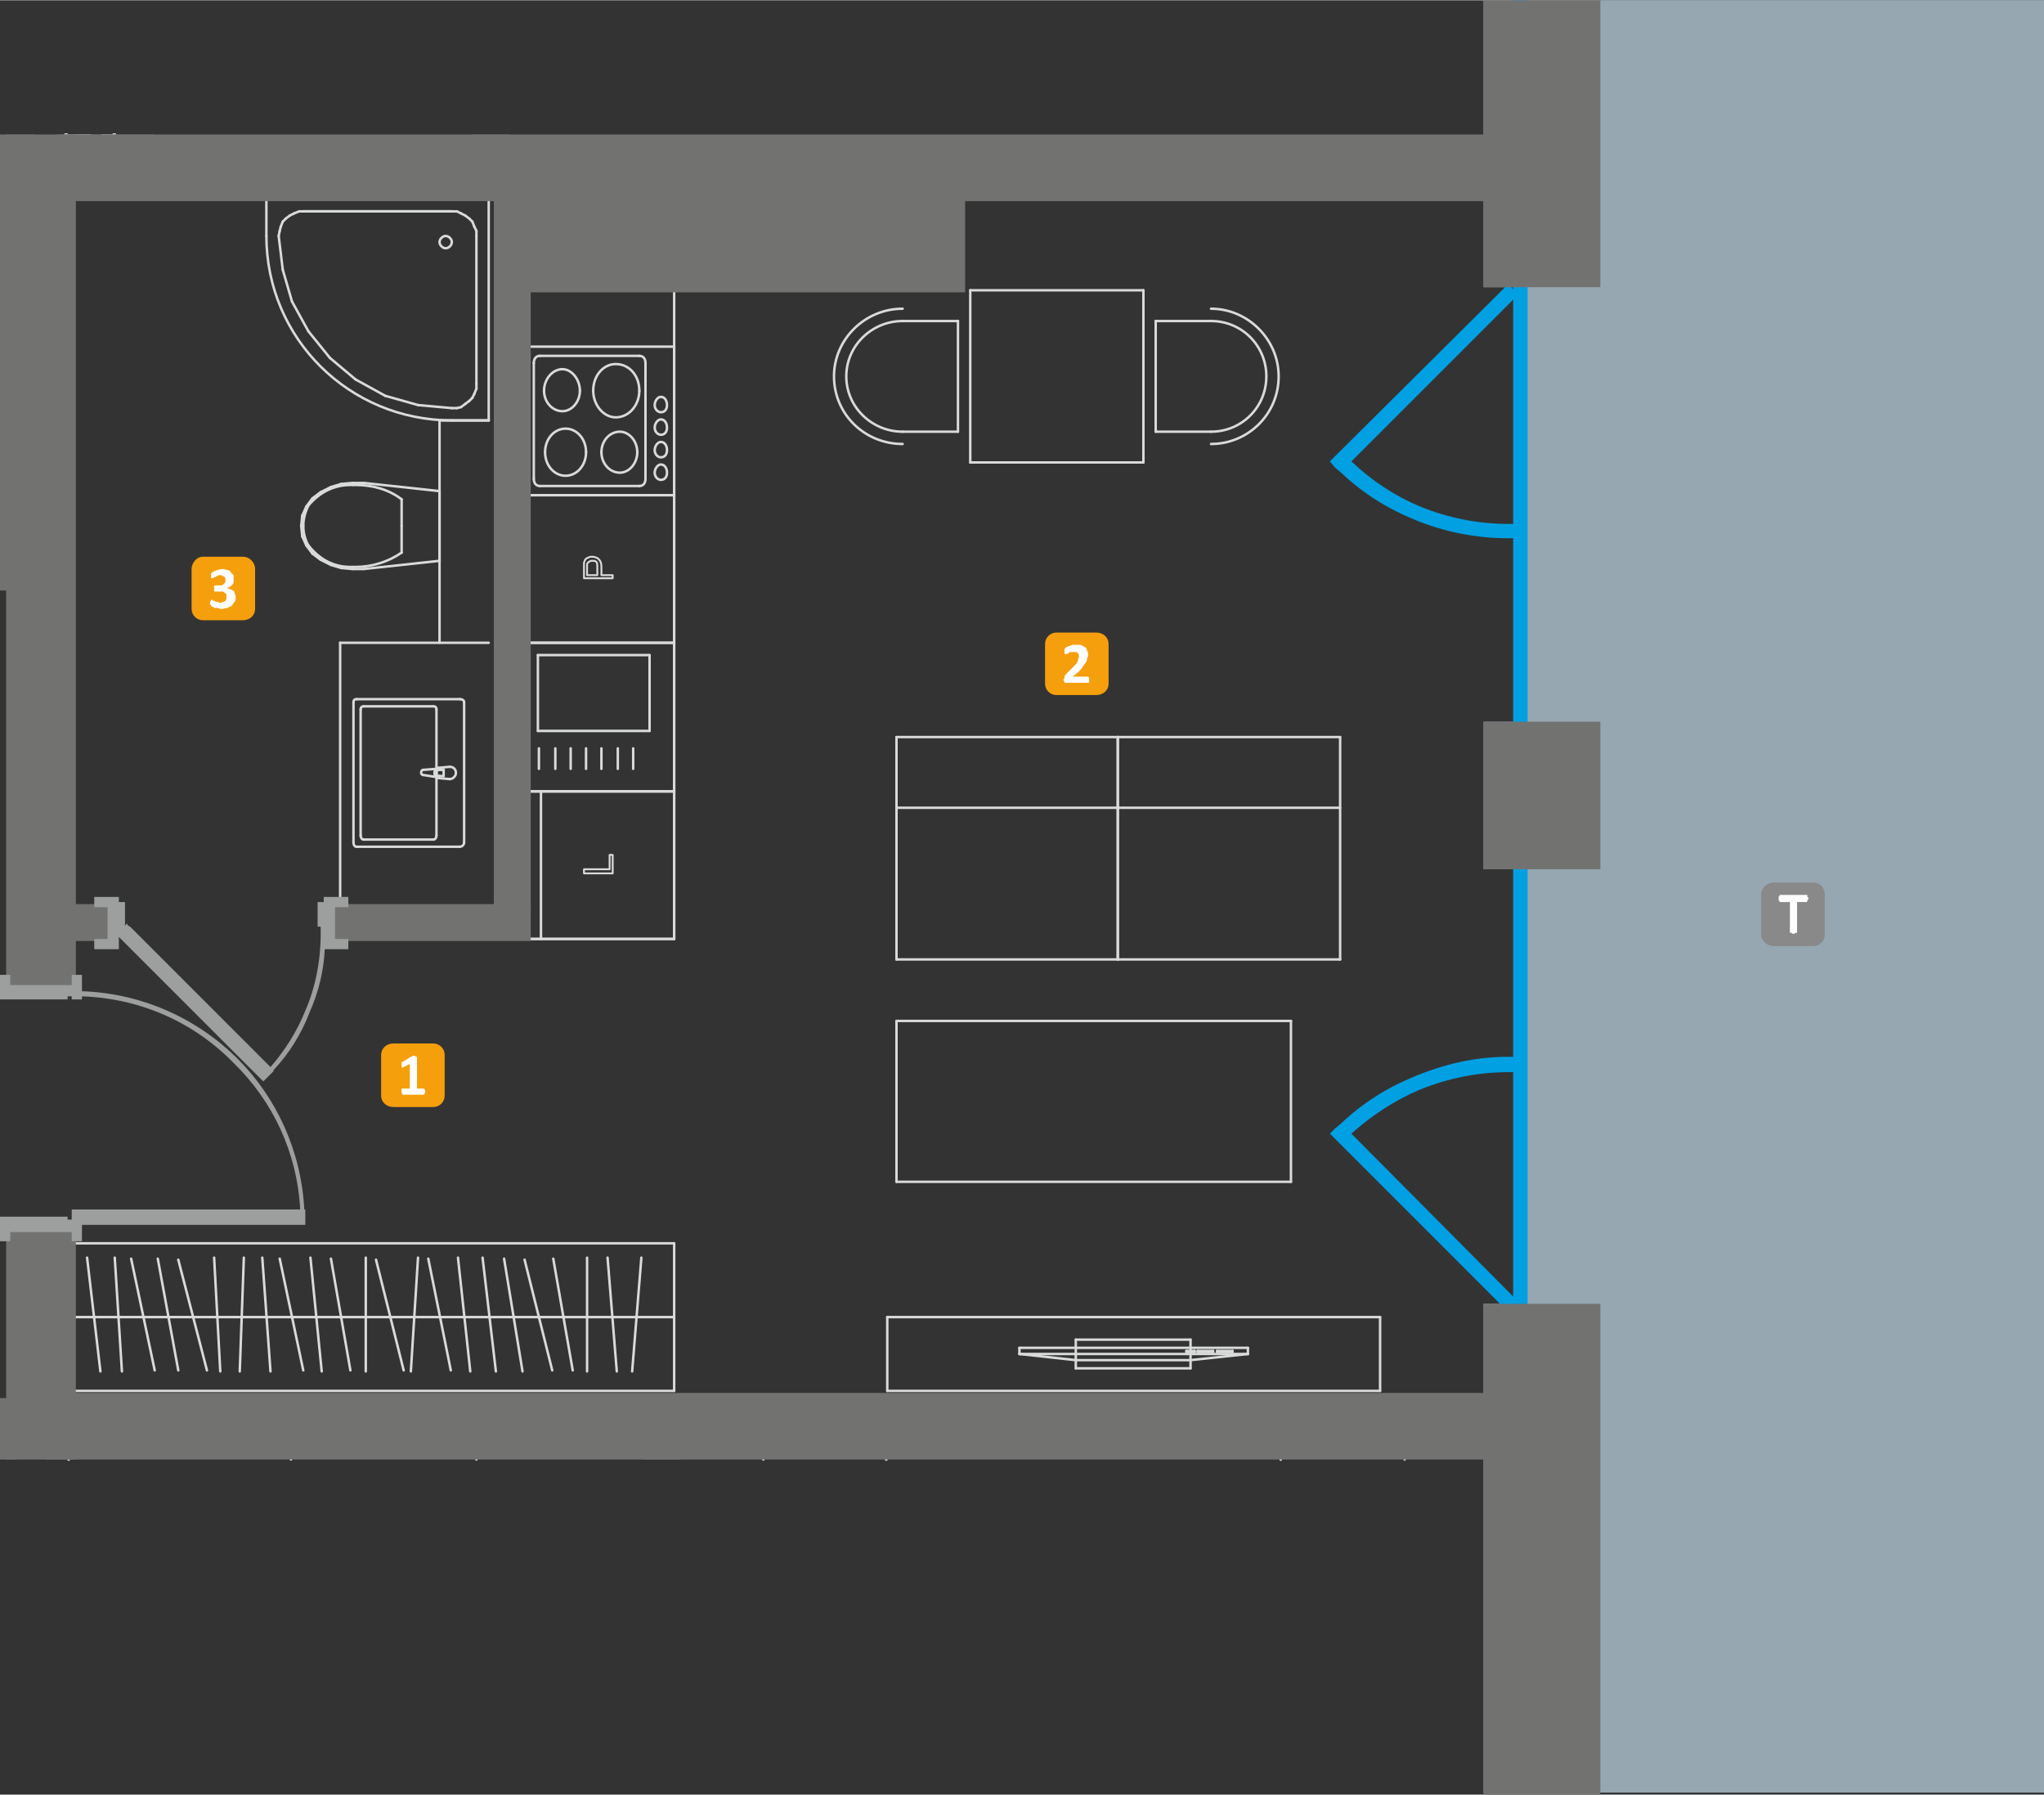 <?xml version="1.0" encoding="UTF-8"?>
<!DOCTYPE svg PUBLIC "-//W3C//DTD SVG 1.1//EN" "http://www.w3.org/Graphics/SVG/1.1/DTD/svg11.dtd">
<!-- Creator: CorelDRAW X6 -->
<svg xmlns="http://www.w3.org/2000/svg" xml:space="preserve" width="1991px" height="1748px" version="1.1" style="shape-rendering:geometricPrecision; text-rendering:geometricPrecision; image-rendering:optimizeQuality; fill-rule:evenodd; clip-rule:evenodd"
viewBox="0 0 1995 1751"
 xmlns:xlink="http://www.w3.org/1999/xlink">
 <rect x="0" y="0" width="1995" height="1751" fill="#333333" stroke="none"/>
 <defs>
  <style type="text/css">
   <![CDATA[
    .str1 {stroke:#D9DADA;stroke-width:1.835;stroke-linecap:round;stroke-linejoin:round}
    .str0 {stroke:#D9DADA;stroke-width:2.409;stroke-linecap:round;stroke-linejoin:round}
    .fil3 {fill:none;fill-rule:nonzero}
    .fil1 {fill:#00A0E3}
    .fil4 {fill:#727271}
    .fil6 {fill:#898989}
    .fil0 {fill:#96A7B1}
    .fil8 {fill:#F59F0D}
    .fil2 {fill:#00A0E3;fill-rule:nonzero}
    .fil5 {fill:#9D9E9E;fill-rule:nonzero}
    .fil7 {fill:#FEFEFE;fill-rule:nonzero}
   ]]>
  </style>
 </defs>
 <g id="Warstwa_x0020_1">
  <polygon class="fil0" points="1448,1749 1995,1749 1995,0 1448,0 1448,131 1448,280 1477,280 1477,704 1448,704 1448,848 1477,848 1477,1272 1448,1272 1448,1424 "/>
  <polygon class="fil1" points="1477,43 1477,0 1491,0 1491,43 "/>
  <polygon class="fil1" points="1477,734 1477,208 1491,208 1491,734 "/>
  <polygon class="fil1" points="1477,1318 1477,791 1491,791 1491,1318 "/>
  <path class="fil2" d="M1477 1265l5 5 -10 10 -5 -5 -164 -164 -5 -5 5 -5 6 -5 0 0c21,-20 45,-35 72,-46 29,-12 59,-19 91,-19l7 0 0 15 -7 0c-30,0 -59,6 -86,17 -24,10 -47,25 -67,43l158 159z"/>
  <path class="fil2" d="M1467 282l5 -5 10 10 -5 5 -158 158c20,19 43,34 67,44 27,11 56,17 86,17l7 0 0 14 -7 0c-31,0 -62,-6 -91,-18 -27,-11 -51,-26 -72,-46l0 0 -6 -5 -5 -6 5 -5 164 -163z"/>
  <line class="fil3 str0" x1="865" y1="1424" x2="865" y2= "1422" />
  <line class="fil3 str0" x1="865" y1="1422" x2="745" y2= "1422" />
  <line class="fil3 str0" x1="745" y1="1422" x2="745" y2= "1424" />
  <line class="fil3 str0" x1="1371" y1="1424" x2="1371" y2= "1422" />
  <line class="fil3 str0" x1="1371" y1="1422" x2="1250" y2= "1422" />
  <line class="fil3 str0" x1="1250" y1="1422" x2="1250" y2= "1424" />
  <line class="fil3 str0" x1="1250" y1="1424" x2="1250" y2= "1422" />
  <line class="fil3 str0" x1="1250" y1="1422" x2="865" y2= "1422" />
  <line class="fil3 str0" x1="865" y1="1422" x2="865" y2= "1424" />
  <line class="fil3 str0" x1="67" y1="1422" x2="67" y2= "1424" />
  <line class="fil3 str0" x1="465" y1="1422" x2="67" y2= "1422" />
  <line class="fil3 str0" x1="465" y1="1424" x2="465" y2= "1422" />
  <line class="fil3 str0" x1="67" y1="1422" x2="67" y2= "1424" />
  <line class="fil3 str0" x1="284" y1="1422" x2="272" y2= "1422" />
  <line class="fil3 str0" x1="260" y1="1422" x2="248" y2= "1422" />
  <line class="fil3 str0" x1="236" y1="1422" x2="224" y2= "1422" />
  <line class="fil3 str0" x1="212" y1="1422" x2="200" y2= "1422" />
  <line class="fil3 str0" x1="188" y1="1422" x2="176" y2= "1422" />
  <line class="fil3 str0" x1="164" y1="1422" x2="152" y2= "1422" />
  <line class="fil3 str0" x1="140" y1="1422" x2="128" y2= "1422" />
  <line class="fil3 str0" x1="116" y1="1422" x2="104" y2= "1422" />
  <line class="fil3 str0" x1="92" y1="1422" x2="80" y2= "1422" />
  <line class="fil3 str0" x1="80" y1="1422" x2="67" y2= "1422" />
  <line class="fil3 str0" x1="284" y1="1424" x2="284" y2= "1422" />
  <line class="fil3 str0" x1="1091" y1="936" x2="1308" y2= "936" />
  <line class="fil3 str0" x1="1308" y1="936" x2="1308" y2= "719" />
  <line class="fil3 str0" x1="1308" y1="719" x2="1091" y2= "719" />
  <line class="fil3 str0" x1="1091" y1="719" x2="1091" y2= "936" />
  <line class="fil3 str0" x1="1091" y1="788" x2="1308" y2= "788" />
  <line class="fil3 str0" x1="875" y1="936" x2="1091" y2= "936" />
  <line class="fil3 str0" x1="1091" y1="936" x2="1091" y2= "719" />
  <line class="fil3 str0" x1="1091" y1="719" x2="875" y2= "719" />
  <line class="fil3 str0" x1="875" y1="719" x2="875" y2= "936" />
  <line class="fil3 str0" x1="875" y1="788" x2="1091" y2= "788" />
  <line class="fil3 str0" x1="658" y1="338" x2="513" y2= "338" />
  <line class="fil3 str0" x1="513" y1="338" x2="513" y2= "483" />
  <line class="fil3 str0" x1="513" y1="483" x2="658" y2= "483" />
  <line class="fil3 str0" x1="658" y1="483" x2="658" y2= "338" />
  <line class="fil3 str0" x1="624" y1="474" x2="527" y2= "474" />
  <line class="fil3 str0" x1="521" y1="467" x2="521" y2= "354" />
  <line class="fil3 str0" x1="527" y1="347" x2="624" y2= "347" />
  <line class="fil3 str0" x1="630" y1="354" x2="630" y2= "467" />
  <path class="fil3 str0" d="M532 441c0,-13 9,-23 20,-23 11,0 20,10 20,23"/>
  <path class="fil3 str0" d="M572 441c0,13 -9,23 -20,23 -11,0 -20,-10 -20,-23"/>
  <path class="fil3 str0" d="M587 441c0,-11 8,-20 18,-20 9,0 17,9 17,20"/>
  <path class="fil3 str0" d="M622 441c0,11 -8,20 -17,20 -10,0 -18,-9 -18,-20"/>
  <path class="fil3 str0" d="M579 381c0,-15 10,-26 22,-26 13,0 23,11 23,26"/>
  <path class="fil3 str0" d="M624 381c0,14 -10,26 -23,26 -12,0 -22,-12 -22,-26"/>
  <path class="fil3 str0" d="M531 381c0,-11 8,-21 18,-21 9,0 17,10 17,21"/>
  <path class="fil3 str0" d="M566 381c0,11 -8,20 -17,20 -10,0 -18,-9 -18,-20"/>
  <path class="fil3 str0" d="M651 461c0,-4 -2,-8 -6,-8 -3,0 -6,4 -6,8 0,4 3,7 6,7 4,0 6,-3 6,-7"/>
  <path class="fil3 str0" d="M651 439c0,-4 -2,-8 -6,-8 -3,0 -6,4 -6,8 0,4 3,7 6,7 4,0 6,-3 6,-7"/>
  <path class="fil3 str0" d="M651 417c0,-4 -2,-8 -6,-8 -3,0 -6,4 -6,8 0,4 3,7 6,7 4,0 6,-3 6,-7"/>
  <path class="fil3 str0" d="M651 395c0,-4 -2,-8 -6,-8 -3,0 -6,4 -6,8 0,4 3,7 6,7 4,0 6,-3 6,-7"/>
  <path class="fil3 str0" d="M630 467c0,4 -2,7 -6,7"/>
  <path class="fil3 str0" d="M527 474c-4,0 -6,-3 -6,-7"/>
  <path class="fil3 str0" d="M521 354c0,-4 2,-7 6,-7"/>
  <path class="fil3 str0" d="M624 347c4,0 6,3 6,7"/>
  <line class="fil3 str0" x1="658" y1="627" x2="513" y2= "627" />
  <line class="fil3 str0" x1="658" y1="772" x2="658" y2= "627" />
  <line class="fil3 str0" x1="513" y1="772" x2="658" y2= "772" />
  <line class="fil3 str0" x1="513" y1="627" x2="513" y2= "772" />
  <line class="fil3 str0" x1="525" y1="639" x2="525" y2= "713" />
  <line class="fil3 str0" x1="525" y1="713" x2="634" y2= "713" />
  <line class="fil3 str0" x1="634" y1="713" x2="634" y2= "639" />
  <line class="fil3 str0" x1="634" y1="639" x2="525" y2= "639" />
  <line class="fil3 str0" x1="526" y1="730" x2="526" y2= "750" />
  <line class="fil3 str0" x1="542" y1="730" x2="542" y2= "750" />
  <line class="fil3 str0" x1="557" y1="730" x2="557" y2= "750" />
  <line class="fil3 str0" x1="572" y1="730" x2="572" y2= "750" />
  <line class="fil3 str0" x1="587" y1="730" x2="587" y2= "750" />
  <line class="fil3 str0" x1="603" y1="730" x2="603" y2= "750" />
  <line class="fil3 str0" x1="618" y1="730" x2="618" y2= "750" />
  <line class="fil3 str0" x1="658" y1="772" x2="513" y2= "772" />
  <line class="fil3 str0" x1="658" y1="916" x2="658" y2= "772" />
  <line class="fil3 str0" x1="513" y1="916" x2="658" y2= "916" />
  <line class="fil3 str0" x1="513" y1="772" x2="513" y2= "916" />
  <line class="fil3 str0" x1="528" y1="772" x2="528" y2= "916" />
  <polygon class="fil3 str1" points="598,852 570,852 570,848 595,848 595,834 598,834 "/>
  <line class="fil3 str0" x1="1182" y1="313" x2="1128" y2= "313" />
  <path class="fil3 str0" d="M1182 313c30,0 54,24 54,54 0,30 -24,54 -54,54"/>
  <line class="fil3 str0" x1="1128" y1="421" x2="1182" y2= "421" />
  <line class="fil3 str0" x1="1128" y1="313" x2="1128" y2= "421" />
  <path class="fil3 str0" d="M1182 301c36,0 66,30 66,66 0,37 -30,66 -66,66"/>
  <line class="fil3 str0" x1="935" y1="313" x2="935" y2= "421" />
  <line class="fil3 str0" x1="935" y1="421" x2="881" y2= "421" />
  <path class="fil3 str0" d="M881 421c-30,0 -55,-24 -55,-54 0,-30 25,-54 55,-54"/>
  <line class="fil3 str0" x1="881" y1="313" x2="935" y2= "313" />
  <path class="fil3 str0" d="M881 433c-37,0 -67,-29 -67,-66 0,-36 30,-66 67,-66"/>
  <line class="fil3 str0" x1="1050" y1="1307" x2="1162" y2= "1307" />
  <line class="fil3 str0" x1="1162" y1="1307" x2="1162" y2= "1335" />
  <line class="fil3 str0" x1="1162" y1="1335" x2="1050" y2= "1335" />
  <line class="fil3 str0" x1="1050" y1="1335" x2="1050" y2= "1307" />
  <line class="fil3 str0" x1="995" y1="1315" x2="1218" y2= "1315" />
  <line class="fil3 str0" x1="1218" y1="1315" x2="1218" y2= "1321" />
  <line class="fil3 str0" x1="1218" y1="1321" x2="1162" y2= "1327" />
  <line class="fil3 str0" x1="1162" y1="1327" x2="1050" y2= "1327" />
  <line class="fil3 str0" x1="1050" y1="1327" x2="995" y2= "1321" />
  <line class="fil3 str0" x1="995" y1="1321" x2="995" y2= "1315" />
  <line class="fil3 str0" x1="1203" y1="1318" x2="1188" y2= "1318" />
  <line class="fil3 str0" x1="1188" y1="1318" x2="1188" y2= "1319" />
  <line class="fil3 str0" x1="1188" y1="1319" x2="1203" y2= "1319" />
  <line class="fil3 str0" x1="1203" y1="1319" x2="1203" y2= "1318" />
  <line class="fil3 str0" x1="1184" y1="1318" x2="1169" y2= "1318" />
  <line class="fil3 str0" x1="1169" y1="1318" x2="1169" y2= "1319" />
  <line class="fil3 str0" x1="1169" y1="1319" x2="1184" y2= "1319" />
  <line class="fil3 str0" x1="1184" y1="1319" x2="1184" y2= "1318" />
  <line class="fil3 str0" x1="1166" y1="1318" x2="1158" y2= "1318" />
  <line class="fil3 str0" x1="1158" y1="1318" x2="1158" y2= "1319" />
  <line class="fil3 str0" x1="1158" y1="1319" x2="1166" y2= "1319" />
  <line class="fil3 str0" x1="1166" y1="1319" x2="1166" y2= "1318" />
  <line class="fil3 str0" x1="995" y1="1321" x2="1218" y2= "1321" />
  <line class="fil3 str0" x1="513" y1="483" x2="658" y2= "483" />
  <line class="fil3 str0" x1="658" y1="483" x2="658" y2= "627" />
  <line class="fil3 str0" x1="658" y1="627" x2="513" y2= "627" />
  <line class="fil3 str0" x1="513" y1="627" x2="513" y2= "483" />
  <path class="fil3 str1" d="M598 564l-28 0 0 -10c0,-2 0,-4 0,-5 0,-1 1,-2 1,-3 1,-1 2,-2 3,-2 1,-1 3,-1 4,-1 2,0 5,1 6,2 2,2 3,4 3,8l0 8 11 0 0 3zm-15 -3l0 -8c0,-2 0,-4 -1,-5 -1,-1 -2,-1 -4,-1 -1,0 -2,0 -3,1 -1,0 -1,1 -2,2 0,1 0,2 0,3l0 8 10 0z"/>
  <line class="fil3 str0" x1="333" y1="554" x2="323" y2= "551" />
  <line class="fil3 str0" x1="323" y1="551" x2="313" y2= "546" />
  <line class="fil3 str0" x1="313" y1="546" x2="305" y2= "540" />
  <line class="fil3 str0" x1="305" y1="540" x2="299" y2= "532" />
  <line class="fil3 str0" x1="299" y1="532" x2="295" y2= "523" />
  <line class="fil3 str0" x1="295" y1="523" x2="294" y2= "513" />
  <line class="fil3 str0" x1="294" y1="513" x2="295" y2= "503" />
  <line class="fil3 str0" x1="295" y1="503" x2="299" y2= "494" />
  <line class="fil3 str0" x1="299" y1="494" x2="305" y2= "486" />
  <line class="fil3 str0" x1="305" y1="486" x2="313" y2= "480" />
  <line class="fil3 str0" x1="313" y1="480" x2="323" y2= "475" />
  <line class="fil3 str0" x1="323" y1="475" x2="333" y2= "472" />
  <line class="fil3 str0" x1="333" y1="472" x2="344" y2= "471" />
  <line class="fil3 str0" x1="344" y1="471" x2="355" y2= "471" />
  <line class="fil3 str0" x1="355" y1="471" x2="429" y2= "479" />
  <line class="fil3 str0" x1="429" y1="479" x2="429" y2= "547" />
  <line class="fil3 str0" x1="429" y1="547" x2="355" y2= "555" />
  <line class="fil3 str0" x1="355" y1="555" x2="344" y2= "555" />
  <line class="fil3 str0" x1="344" y1="555" x2="333" y2= "554" />
  <line class="fil3 str0" x1="392" y1="487" x2="392" y2= "513" />
  <line class="fil3 str0" x1="392" y1="513" x2="392" y2= "539" />
  <path class="fil3 str0" d="M296 513c0,-7 2,-14 5,-20"/>
  <path class="fil3 str0" d="M301 493c11,-13 25,-20 41,-20 1,0 2,0 3,0"/>
  <path class="fil3 str0" d="M345 473l2 0c16,0 32,4 45,14"/>
  <path class="fil3 str0" d="M392 539c-13,9 -29,14 -45,14l-2 0"/>
  <path class="fil3 str0" d="M345 553c-1,0 -2,0 -3,0 -16,0 -30,-7 -41,-21"/>
  <path class="fil3 str0" d="M301 532c-3,-5 -5,-12 -5,-19"/>
  <line class="fil3 str0" x1="453" y1="685" x2="453" y2= "822" />
  <path class="fil3 str0" d="M453 822c0,2 -2,4 -4,4"/>
  <line class="fil3 str0" x1="449" y1="826" x2="348" y2= "826" />
  <path class="fil3 str0" d="M348 826c-2,0 -3,-2 -3,-4"/>
  <line class="fil3 str0" x1="345" y1="822" x2="345" y2= "685" />
  <path class="fil3 str0" d="M345 685c0,-2 1,-3 3,-3"/>
  <line class="fil3 str0" x1="348" y1="682" x2="449" y2= "682" />
  <path class="fil3 str0" d="M449 682c2,0 4,1 4,3"/>
  <line class="fil3 str0" x1="426" y1="692" x2="426" y2= "815" />
  <line class="fil3 str0" x1="423" y1="819" x2="355" y2= "819" />
  <line class="fil3 str0" x1="352" y1="815" x2="352" y2= "692" />
  <line class="fil3 str0" x1="355" y1="689" x2="423" y2= "689" />
  <path class="fil3 str0" d="M426 815c0,2 -1,4 -3,4"/>
  <path class="fil3 str0" d="M355 819c-2,0 -3,-2 -3,-4"/>
  <path class="fil3 str0" d="M352 692c0,-2 1,-3 3,-3"/>
  <path class="fil3 str0" d="M423 689c2,0 3,1 3,3"/>
  <path class="fil3 str0" d="M439 748c3,0 6,2 6,6 0,3 -3,6 -6,6"/>
  <line class="fil3 str0" x1="428" y1="759" x2="439" y2= "760" />
  <path class="fil3 str0" d="M428 759c0,0 -1,-1 -2,-1"/>
  <line class="fil3 str0" x1="413" y1="756" x2="426" y2= "758" />
  <path class="fil3 str0" d="M413 756c-1,0 -2,-1 -2,-2 0,-2 1,-3 2,-3"/>
  <line class="fil3 str0" x1="426" y1="750" x2="413" y2= "751" />
  <path class="fil3 str0" d="M426 750c1,-1 2,-1 2,-1"/>
  <line class="fil3 str0" x1="439" y1="748" x2="428" y2= "749" />
  <line class="fil3 str0" x1="433" y1="757" x2="429" y2= "757" />
  <line class="fil3 str0" x1="429" y1="751" x2="433" y2= "751" />
  <line class="fil3 str0" x1="433" y1="751" x2="433" y2= "757" />
  <path class="fil3 str0" d="M429 757c-2,0 -3,-1 -3,-3 0,-2 1,-3 3,-3"/>
  <path class="fil3 str0" d="M426 758c-1,-1 -2,-2 -2,-4 0,-2 1,-4 2,-4"/>
  <line class="fil3 str0" x1="658" y1="1357" x2="658" y2= "1213" />
  <line class="fil3 str0" x1="67" y1="1357" x2="658" y2= "1357" />
  <line class="fil3 str0" x1="67" y1="1213" x2="67" y2= "1357" />
  <line class="fil3 str0" x1="658" y1="1213" x2="67" y2= "1213" />
  <line class="fil3 str0" x1="658" y1="1285" x2="67" y2= "1285" />
  <line class="fil3 str0" x1="626" y1="1227" x2="617" y2= "1338" />
  <line class="fil3 str0" x1="593" y1="1227" x2="602" y2= "1338" />
  <line class="fil3 str0" x1="573" y1="1227" x2="573" y2= "1338" />
  <line class="fil3 str0" x1="540" y1="1228" x2="559" y2= "1337" />
  <line class="fil3 str0" x1="512" y1="1229" x2="539" y2= "1337" />
  <line class="fil3 str0" x1="492" y1="1228" x2="510" y2= "1338" />
  <line class="fil3 str0" x1="471" y1="1227" x2="484" y2= "1338" />
  <line class="fil3 str0" x1="447" y1="1227" x2="459" y2= "1338" />
  <line class="fil3 str0" x1="418" y1="1228" x2="440" y2= "1337" />
  <line class="fil3 str0" x1="408" y1="1227" x2="401" y2= "1338" />
  <line class="fil3 str0" x1="367" y1="1229" x2="394" y2= "1337" />
  <line class="fil3 str0" x1="357" y1="1227" x2="357" y2= "1338" />
  <line class="fil3 str0" x1="323" y1="1228" x2="342" y2= "1337" />
  <line class="fil3 str0" x1="303" y1="1227" x2="314" y2= "1338" />
  <line class="fil3 str0" x1="273" y1="1228" x2="296" y2= "1337" />
  <line class="fil3 str0" x1="256" y1="1227" x2="264" y2= "1338" />
  <line class="fil3 str0" x1="238" y1="1227" x2="234" y2= "1338" />
  <line class="fil3 str0" x1="209" y1="1227" x2="215" y2= "1338" />
  <line class="fil3 str0" x1="174" y1="1229" x2="202" y2= "1337" />
  <line class="fil3 str0" x1="154" y1="1228" x2="174" y2= "1337" />
  <line class="fil3 str0" x1="128" y1="1228" x2="151" y2= "1337" />
  <line class="fil3 str0" x1="112" y1="1227" x2="119" y2= "1338" />
  <line class="fil3 str0" x1="85" y1="1227" x2="98" y2= "1338" />
  <line class="fil3 str0" x1="477" y1="194" x2="260" y2= "194" />
  <line class="fil3 str0" x1="477" y1="410" x2="477" y2= "194" />
  <line class="fil3 str0" x1="441" y1="410" x2="477" y2= "410" />
  <path class="fil3 str0" d="M441 410c-100,0 -181,-80 -181,-180"/>
  <line class="fil3 str0" x1="260" y1="194" x2="260" y2= "230" />
  <line class="fil3 str0" x1="441" y1="206" x2="296" y2= "206" />
  <line class="fil3 str0" x1="296" y1="206" x2="292" y2= "206" />
  <line class="fil3 str0" x1="292" y1="206" x2="287" y2= "208" />
  <line class="fil3 str0" x1="287" y1="208" x2="283" y2= "210" />
  <line class="fil3 str0" x1="283" y1="210" x2="279" y2= "213" />
  <line class="fil3 str0" x1="279" y1="213" x2="276" y2= "216" />
  <line class="fil3 str0" x1="276" y1="216" x2="274" y2= "221" />
  <line class="fil3 str0" x1="274" y1="221" x2="273" y2= "225" />
  <line class="fil3 str0" x1="273" y1="225" x2="272" y2= "230" />
  <line class="fil3 str0" x1="272" y1="230" x2="276" y2= "263" />
  <line class="fil3 str0" x1="276" y1="263" x2="285" y2= "294" />
  <line class="fil3 str0" x1="285" y1="294" x2="301" y2= "323" />
  <line class="fil3 str0" x1="301" y1="323" x2="322" y2= "349" />
  <line class="fil3 str0" x1="322" y1="349" x2="347" y2= "370" />
  <line class="fil3 str0" x1="347" y1="370" x2="376" y2= "386" />
  <line class="fil3 str0" x1="376" y1="386" x2="408" y2= "395" />
  <line class="fil3 str0" x1="408" y1="395" x2="441" y2= "398" />
  <line class="fil3 str0" x1="441" y1="398" x2="446" y2= "398" />
  <line class="fil3 str0" x1="446" y1="398" x2="450" y2= "397" />
  <line class="fil3 str0" x1="450" y1="397" x2="454" y2= "394" />
  <line class="fil3 str0" x1="454" y1="394" x2="458" y2= "391" />
  <line class="fil3 str0" x1="458" y1="391" x2="461" y2= "388" />
  <line class="fil3 str0" x1="461" y1="388" x2="463" y2= "384" />
  <line class="fil3 str0" x1="463" y1="384" x2="465" y2= "379" />
  <line class="fil3 str0" x1="465" y1="379" x2="465" y2= "374" />
  <line class="fil3 str0" x1="465" y1="374" x2="465" y2= "230" />
  <line class="fil3 str0" x1="465" y1="230" x2="465" y2= "225" />
  <line class="fil3 str0" x1="465" y1="225" x2="463" y2= "221" />
  <line class="fil3 str0" x1="463" y1="221" x2="461" y2= "216" />
  <line class="fil3 str0" x1="461" y1="216" x2="458" y2= "213" />
  <line class="fil3 str0" x1="458" y1="213" x2="454" y2= "210" />
  <line class="fil3 str0" x1="454" y1="210" x2="450" y2= "208" />
  <line class="fil3 str0" x1="450" y1="208" x2="446" y2= "206" />
  <line class="fil3 str0" x1="446" y1="206" x2="441" y2= "206" />
  <line class="fil3 str0" x1="441" y1="206" x2="296" y2= "206" />
  <line class="fil3 str0" x1="296" y1="206" x2="441" y2= "206" />
  <path class="fil3 str0" d="M441 236c0,-3 -3,-6 -6,-6 -3,0 -6,3 -6,6 0,3 3,6 6,6 3,0 6,-3 6,-6"/>
  <line class="fil3 str0" x1="875" y1="996" x2="1260" y2= "996" />
  <line class="fil3 str0" x1="1260" y1="996" x2="1260" y2= "1153" />
  <line class="fil3 str0" x1="1260" y1="1153" x2="875" y2= "1153" />
  <line class="fil3 str0" x1="875" y1="1153" x2="875" y2= "996" />
  <line class="fil3 str0" x1="658" y1="916" x2="658" y2= "194" />
  <line class="fil3 str0" x1="1116" y1="451" x2="1116" y2= "283" />
  <line class="fil3 str0" x1="947" y1="283" x2="1116" y2= "283" />
  <line class="fil3 str0" x1="1347" y1="1285" x2="866" y2= "1285" />
  <line class="fil3 str0" x1="866" y1="1285" x2="866" y2= "1357" />
  <line class="fil3 str0" x1="866" y1="1357" x2="1347" y2= "1357" />
  <line class="fil3 str0" x1="1347" y1="1357" x2="1347" y2= "1285" />
  <line class="fil3 str0" x1="332" y1="880" x2="332" y2= "627" />
  <line class="fil3 str0" x1="429" y1="627" x2="429" y2= "410" />
  <line class="fil3 str0" x1="429" y1="410" x2="477" y2= "410" />
  <line class="fil3 str0" x1="332" y1="627" x2="477" y2= "627" />
  <line class="fil3 str0" x1="513" y1="916" x2="658" y2= "916" />
  <line class="fil3 str0" x1="947" y1="451" x2="1116" y2= "451" />
  <line class="fil3 str0" x1="947" y1="451" x2="947" y2= "283" />
  <line class="fil3 str0" x1="558" y1="190" x2="558" y2= "202" />
  <line class="fil3 str0" x1="558" y1="214" x2="558" y2= "226" />
  <line class="fil3 str0" x1="558" y1="226" x2="558" y2= "238" />
  <line class="fil3 str0" x1="558" y1="238" x2="546" y2= "238" />
  <line class="fil3 str0" x1="534" y1="238" x2="522" y2= "238" />
  <line class="fil3 str0" x1="522" y1="238" x2="510" y2= "238" />
  <line class="fil3 str0" x1="510" y1="238" x2="510" y2= "226" />
  <line class="fil3 str0" x1="510" y1="214" x2="510" y2= "202" />
  <line class="fil3 str0" x1="510" y1="202" x2="510" y2= "190" />
  <line class="fil3 str0" x1="510" y1="190" x2="522" y2= "190" />
  <line class="fil3 str0" x1="534" y1="190" x2="546" y2= "190" />
  <line class="fil3 str0" x1="546" y1="190" x2="558" y2= "190" />
  <line class="fil3 str0" x1="510" y1="190" x2="518" y2= "199" />
  <line class="fil3 str0" x1="527" y1="207" x2="535" y2= "216" />
  <line class="fil3 str0" x1="544" y1="224" x2="549" y2= "230" />
  <line class="fil3 str0" x1="549" y1="230" x2="558" y2= "238" />
  <line class="fil3 str0" x1="558" y1="190" x2="549" y2= "199" />
  <line class="fil3 str0" x1="541" y1="207" x2="532" y2= "216" />
  <line class="fil3 str0" x1="524" y1="224" x2="518" y2= "230" />
  <line class="fil3 str0" x1="518" y1="230" x2="510" y2= "238" />
  <line class="fil3 str0" x1="558" y1="190" x2="558" y2= "202" />
  <line class="fil3 str0" x1="558" y1="214" x2="558" y2= "226" />
  <line class="fil3 str0" x1="558" y1="226" x2="558" y2= "238" />
  <line class="fil3 str0" x1="558" y1="238" x2="546" y2= "238" />
  <line class="fil3 str0" x1="534" y1="238" x2="522" y2= "238" />
  <line class="fil3 str0" x1="522" y1="238" x2="510" y2= "238" />
  <line class="fil3 str0" x1="510" y1="238" x2="510" y2= "226" />
  <line class="fil3 str0" x1="510" y1="214" x2="510" y2= "202" />
  <line class="fil3 str0" x1="510" y1="202" x2="510" y2= "190" />
  <line class="fil3 str0" x1="510" y1="190" x2="522" y2= "190" />
  <line class="fil3 str0" x1="534" y1="190" x2="546" y2= "190" />
  <line class="fil3 str0" x1="546" y1="190" x2="558" y2= "190" />
  <line class="fil3 str0" x1="510" y1="190" x2="518" y2= "199" />
  <line class="fil3 str0" x1="527" y1="207" x2="535" y2= "216" />
  <line class="fil3 str0" x1="544" y1="224" x2="549" y2= "230" />
  <line class="fil3 str0" x1="549" y1="230" x2="558" y2= "238" />
  <line class="fil3 str0" x1="558" y1="190" x2="549" y2= "199" />
  <line class="fil3 str0" x1="541" y1="207" x2="532" y2= "216" />
  <line class="fil3 str0" x1="524" y1="224" x2="518" y2= "230" />
  <line class="fil3 str0" x1="518" y1="230" x2="510" y2= "238" />
  <line class="fil3 str0" x1="558" y1="190" x2="558" y2= "202" />
  <line class="fil3 str0" x1="558" y1="214" x2="558" y2= "226" />
  <line class="fil3 str0" x1="558" y1="226" x2="558" y2= "238" />
  <line class="fil3 str0" x1="558" y1="238" x2="546" y2= "238" />
  <line class="fil3 str0" x1="534" y1="238" x2="522" y2= "238" />
  <line class="fil3 str0" x1="522" y1="238" x2="510" y2= "238" />
  <line class="fil3 str0" x1="510" y1="238" x2="510" y2= "226" />
  <line class="fil3 str0" x1="510" y1="214" x2="510" y2= "202" />
  <line class="fil3 str0" x1="510" y1="202" x2="510" y2= "190" />
  <line class="fil3 str0" x1="510" y1="190" x2="522" y2= "190" />
  <line class="fil3 str0" x1="534" y1="190" x2="546" y2= "190" />
  <line class="fil3 str0" x1="546" y1="190" x2="558" y2= "190" />
  <line class="fil3 str0" x1="510" y1="190" x2="518" y2= "199" />
  <line class="fil3 str0" x1="527" y1="207" x2="535" y2= "216" />
  <line class="fil3 str0" x1="544" y1="224" x2="549" y2= "230" />
  <line class="fil3 str0" x1="549" y1="230" x2="558" y2= "238" />
  <line class="fil3 str0" x1="558" y1="190" x2="549" y2= "199" />
  <line class="fil3 str0" x1="541" y1="207" x2="532" y2= "216" />
  <line class="fil3 str0" x1="524" y1="224" x2="518" y2= "230" />
  <line class="fil3 str0" x1="518" y1="230" x2="510" y2= "238" />
  <line class="fil3 str0" x1="558" y1="190" x2="558" y2= "202" />
  <line class="fil3 str0" x1="558" y1="214" x2="558" y2= "226" />
  <line class="fil3 str0" x1="558" y1="226" x2="558" y2= "238" />
  <line class="fil3 str0" x1="558" y1="238" x2="546" y2= "238" />
  <line class="fil3 str0" x1="534" y1="238" x2="522" y2= "238" />
  <line class="fil3 str0" x1="522" y1="238" x2="510" y2= "238" />
  <line class="fil3 str0" x1="510" y1="238" x2="510" y2= "226" />
  <line class="fil3 str0" x1="510" y1="214" x2="510" y2= "202" />
  <line class="fil3 str0" x1="510" y1="202" x2="510" y2= "190" />
  <line class="fil3 str0" x1="510" y1="190" x2="522" y2= "190" />
  <line class="fil3 str0" x1="534" y1="190" x2="546" y2= "190" />
  <line class="fil3 str0" x1="546" y1="190" x2="558" y2= "190" />
  <line class="fil3 str0" x1="510" y1="190" x2="518" y2= "199" />
  <line class="fil3 str0" x1="527" y1="207" x2="535" y2= "216" />
  <line class="fil3 str0" x1="544" y1="224" x2="549" y2= "230" />
  <line class="fil3 str0" x1="549" y1="230" x2="558" y2= "238" />
  <line class="fil3 str0" x1="558" y1="190" x2="549" y2= "199" />
  <line class="fil3 str0" x1="541" y1="207" x2="532" y2= "216" />
  <line class="fil3 str0" x1="524" y1="224" x2="518" y2= "230" />
  <line class="fil3 str0" x1="518" y1="230" x2="510" y2= "238" />
  <line class="fil3 str0" x1="64" y1="132" x2="64" y2= "131" />
  <line class="fil3 str0" x1="112" y1="131" x2="112" y2= "132" />
  <line class="fil3 str0" x1="112" y1="132" x2="100" y2= "132" />
  <line class="fil3 str0" x1="88" y1="132" x2="76" y2= "132" />
  <line class="fil3 str0" x1="76" y1="132" x2="64" y2= "132" />
  <line class="fil3 str0" x1="112" y1="132" x2="111" y2= "131" />
  <line class="fil3 str0" x1="64" y1="132" x2="65" y2= "131" />
  <line class="fil3 str0" x1="64" y1="132" x2="64" y2= "131" />
  <line class="fil3 str0" x1="112" y1="131" x2="112" y2= "132" />
  <line class="fil3 str0" x1="112" y1="132" x2="100" y2= "132" />
  <line class="fil3 str0" x1="88" y1="132" x2="76" y2= "132" />
  <line class="fil3 str0" x1="76" y1="132" x2="64" y2= "132" />
  <line class="fil3 str0" x1="112" y1="132" x2="111" y2= "131" />
  <line class="fil3 str0" x1="64" y1="132" x2="65" y2= "131" />
  <line class="fil3 str0" x1="64" y1="132" x2="64" y2= "131" />
  <line class="fil3 str0" x1="112" y1="131" x2="112" y2= "132" />
  <line class="fil3 str0" x1="112" y1="132" x2="100" y2= "132" />
  <line class="fil3 str0" x1="88" y1="132" x2="76" y2= "132" />
  <line class="fil3 str0" x1="76" y1="132" x2="64" y2= "132" />
  <line class="fil3 str0" x1="112" y1="132" x2="111" y2= "131" />
  <line class="fil3 str0" x1="64" y1="132" x2="65" y2= "131" />
  <polygon class="fil4" points="0,1382 16,1382 16,1424 0,1424 "/>
  <polygon class="fil4" points="496,285 496,167 942,167 942,285 "/>
  <polygon class="fil4" points="150,131 150,151 55,151 55,131 "/>
  <polygon class="fil4" points="34,131 34,576 0,576 0,131 "/>
  <polygon class="fil4" points="497,131 497,155 461,155 461,131 "/>
  <polygon class="fil4" points="318,918 318,882 518,882 518,918 "/>
  <polygon class="fil4" points="41,918 41,882 111,882 111,918 "/>
  <polygon class="fil4" points="482,192 518,192 518,889 482,889 "/>
  <polygon class="fil4" points="629,1409 665,1409 665,1424 629,1424 "/>
  <polygon class="fil4" points="0,1364 15,1364 15,1400 0,1400 "/>
  <polygon class="fil4" points="6,131 6,963 74,963 74,131 "/>
  <polygon class="fil4" points="59,131 59,196 1467,196 1467,131 1448,131 1448,131 "/>
  <polygon class="fil4" points="45,1359 45,1424 1448,1424 1503,1424 1503,1359 "/>
  <polygon class="fil4" points="74,1190 6,1190 6,1424 74,1424 "/>
  <path class="fil5" d="M80 973l0 2 -3 0 -2 0 0 0 -2 0 -3 0 0 -2 0 -1 -4 0 0 1 0 2 -3 0 -2 0 -51 0 -2 0 -3 0 0 0 -2 0 -3 0 0 -2 0 -3 0 -14 0 -3 0 -2 3 0 2 0 0 0 3 0 2 0 0 2 0 3 0 5 1 0 3 0 53 0 2 0 1 0 0 -5 0 -3 0 -2 3 0 2 0 0 0 2 0 3 0 0 2 0 3 0 11c59,2 113,27 152,66 38,38 62,90 65,147l1 0 0 3 0 2 0 5 0 2 0 3 -3 0 -2 0 -213 0 0 11 0 3 0 2 -3 0 -2 0 0 0 -2 0 -3 0 0 -2 0 -3 0 -4 -1 0 -2 0 -53 0 -3 0 -1 0 0 4 0 3 0 2 -2 0 -3 0 0 0 -2 0 -3 0 0 -2 0 -3 0 -14 0 -2 0 -3 3 0 2 0 0 0 3 0 2 0 51 0 2 0 3 0 0 3 0 0 4 0 0 0 0 -3 0 -2 0 -2 0 -3 3 0 2 0 218 0c-3,-56 -27,-106 -65,-143 -38,-39 -90,-63 -148,-65l0 1z"/>
  <path class="fil5" d="M327 911l0 1 0 2 0 1 0 1 8 0 3 0 2 0 0 2 0 3 0 0 0 2 0 3 -2 0 -3 0 -14 0 -3 0 -1 0c-1,21 -6,42 -15,62 -8,21 -20,40 -35,56l0 1 0 0 0 0 -1 1 -2 2 0 0 -5 5 0 0 -2 2 0 0 0 0 -2 -2 0 0 -139 -139 0 2 0 2 0 3 0 0 0 2 0 3 -2 0 -3 0 -14 0 -3 0 -2 0 0 -3 0 -2 0 0 0 -3 0 -2 2 0 3 0 8 0 0 -1 0 -1 0 -2 0 -1 0 -2 0 -21 0 -2 0 -1 -8 0 -3 0 -2 0 0 -3 0 -2 0 0 0 -2 0 -3 2 0 3 0 14 0 3 0 2 0 0 3 0 2 0 0 1 0 3 0 2 0 0 2 0 3 0 14 0 3 0 1 2 -2 0 0 1 2 2 1 0 0 137 137c14,-16 26,-35 34,-55 10,-23 15,-49 15,-75l0 -2 0 -5 -1 0 -2 0 0 -2 0 -3 0 -14 0 -3 0 -2 2 0 3 0 1 0 0 0 0 -2 0 -3 2 0 3 0 14 0 3 0 2 0 0 3 0 2 0 0 0 2 0 3 -2 0 -3 0 -8 0 0 1 0 2 0 21 0 2z"/>
  <polygon class="fil4" points="1448,280 1448,131 1448,0 1562,0 1562,280 "/>
  <polygon class="fil4" points="1448,848 1448,704 1562,704 1562,848 "/>
  <polygon class="fil4" points="1448,1751 1448,1424 1448,1272 1562,1272 1562,1751 "/>
 </g>
 <g id="Warstwa_x0020_2">
  <path class="fil6" d="M1731 861l39 0c6,0 11,5 11,11l0 40c0,6 -5,11 -11,11l-39 0c-6,0 -12,-5 -12,-11l0 -40c0,-6 6,-11 12,-11z"/>
  <path class="fil7" d="M1765 877c0,0 0,1 -1,1 0,0 0,1 0,1 0,0 0,0 0,0 0,0 0,1 -1,1l-9 0 0 29c0,1 0,1 0,1 0,0 0,0 -1,0 0,0 0,0 -1,0 0,1 -1,1 -2,1 0,0 -1,0 -1,-1 -1,0 -1,0 -2,0 0,0 0,0 0,0 0,0 0,0 0,-1l0 -29 -10 0c0,0 0,-1 0,-1 0,0 0,0 0,0 -1,0 -1,-1 -1,-1 0,0 0,-1 0,-1 0,-1 0,-2 0,-2 0,0 0,-1 1,-1 0,0 0,0 0,0 0,-1 0,-1 0,-1l26 0c1,0 1,0 1,1 0,0 0,0 0,0 0,0 0,1 0,1 1,0 1,1 1,2z"/>
  <path class="fil8" d="M198 543l39 0c7,0 12,6 12,12l0 39c0,6 -5,11 -12,11l-39 0c-6,0 -11,-5 -11,-11l0 -39c0,-6 5,-12 11,-12z"/>
  <path class="fil7" d="M230 582c0,2 0,4 -1,5 -1,1 -2,3 -3,4 -1,1 -3,1 -4,2 -2,0 -4,1 -6,1 -1,0 -3,-1 -4,-1 -1,0 -2,0 -3,0 0,-1 -1,-1 -2,-1 0,-1 -1,-1 -1,-1 0,0 0,0 0,0 0,-1 0,-1 0,-1 -1,0 -1,-1 -1,-1 0,0 0,-1 0,-1 0,-1 0,-2 1,-2 0,-1 0,-1 0,-1 0,0 1,0 1,0 1,1 1,1 2,1 1,1 2,1 3,1 1,0 2,1 3,1 1,0 2,-1 3,-1 0,0 1,0 2,-1 0,0 1,-1 1,-2 0,0 0,-1 0,-2 0,-1 0,-1 0,-2 0,-1 -1,-1 -2,-2 0,0 -1,-1 -2,-1 -1,0 -2,0 -4,0l-3 0c0,0 0,0 0,0 -1,0 -1,0 -1,-1 0,0 0,0 0,-1 0,0 0,0 0,-1 0,-1 0,-1 0,-1 0,-1 0,-1 0,-1 0,0 0,-1 1,-1 0,0 0,0 0,0l3 0c1,0 2,0 3,0 1,0 2,-1 2,-1 1,-1 1,-1 2,-2 0,-1 0,-1 0,-2 0,-1 0,-1 0,-2 0,-1 -1,-1 -1,-1 0,-1 -1,-1 -2,-1 0,-1 -1,-1 -2,-1 -1,0 -2,0 -3,1 -1,0 -1,0 -2,1 -1,0 -1,0 -2,1 0,0 -1,0 -1,0 0,0 0,0 0,0 0,0 -1,0 -1,0 0,-1 0,-1 0,-1 0,-1 0,-1 0,-2 0,0 0,0 0,-1 0,0 0,0 0,-1 0,0 0,0 1,0 0,0 0,0 0,-1 0,0 1,0 1,0 1,-1 1,-1 2,-1 1,-1 2,-1 3,-1 2,-1 3,-1 4,-1 2,0 4,1 5,1 1,0 3,1 3,2 1,1 2,2 3,3 0,1 0,2 0,4 0,1 0,2 0,3 0,1 -1,2 -1,2 -1,1 -2,2 -2,2 -1,1 -2,1 -3,1l0 1c1,0 2,0 3,1 1,0 2,1 3,1 1,1 1,2 1,3 1,1 1,2 1,3z"/>
  <path class="fil8" d="M1031 617l39 0c7,0 12,5 12,11l0 39c0,6 -5,11 -12,11l-39 0c-6,0 -11,-5 -11,-11l0 -39c0,-6 5,-11 11,-11z"/>
  <path class="fil7" d="M1063 663c0,1 0,1 0,2 0,0 0,0 0,1 0,0 0,0 0,0 -1,0 -1,0 -1,0l-21 0c-1,0 -1,0 -1,0 -1,0 -1,0 -1,0 0,0 0,-1 0,-1 -1,-1 -1,-1 -1,-2 0,0 0,-1 1,-1 0,-1 0,-1 0,-2 0,0 0,0 0,-1 1,0 1,0 1,-1l7 -7c1,-1 2,-2 3,-3 1,-1 1,-2 2,-3 0,-1 0,-2 1,-3 0,-1 0,-1 0,-2 0,-1 0,-1 0,-2 -1,0 -1,-1 -1,-1 -1,-1 -1,-1 -2,-1 0,0 -1,0 -2,0 -1,0 -2,0 -3,0 -1,0 -2,1 -2,1 -1,0 -1,1 -2,1 0,0 -1,0 -1,0 0,0 0,0 0,0 0,0 -1,0 -1,0 0,-1 0,-1 0,-1 0,-1 0,-1 0,-2 0,-1 0,-1 0,-1 0,-1 0,-1 0,-1 0,0 0,0 1,-1 0,0 0,0 0,0 0,0 1,-1 1,-1 1,0 2,-1 3,-1 1,0 2,-1 3,-1 1,0 2,0 3,0 2,0 4,0 5,0 2,1 3,2 4,2 1,1 2,2 2,4 1,1 1,2 1,3 0,2 0,3 -1,4 0,1 0,2 -1,4 -1,1 -2,3 -3,4 -1,2 -3,4 -5,6l-5 4 15 0c0,0 0,0 0,0 1,1 1,1 1,1 0,0 0,0 0,1 0,0 0,1 0,1z"/>
  <path class="fil8" d="M384 1018l39 0c6,0 11,5 11,11l0 40c0,6 -5,11 -11,11l-39 0c-7,0 -12,-5 -12,-11l0 -40c0,-6 5,-11 12,-11z"/>
  <path class="fil7" d="M415 1065c0,0 0,1 0,1 0,1 -1,1 -1,1 0,0 0,0 0,0 0,1 0,1 0,1l-21 0c0,0 0,0 0,-1 0,0 -1,0 -1,0 0,0 0,0 0,-1 0,0 0,-1 0,-1 0,-1 0,-1 0,-2 0,0 0,0 0,0 0,-1 0,-1 1,-1 0,0 0,0 0,0l7 0 0 -24 -6 3c0,0 -1,0 -1,1 0,0 -1,-1 -1,-1 0,0 0,0 0,-1 0,0 0,0 0,-1 0,-1 0,-1 0,-1 0,-1 0,-1 0,-1 0,0 0,0 0,-1 1,0 1,0 1,0l8 -5c0,0 0,0 0,0 0,0 1,0 1,0 0,0 0,-1 1,-1 0,0 1,0 1,0 1,0 1,0 2,1 0,0 1,0 1,0 0,0 0,0 0,0 0,0 0,0 0,0l0 31 6 0c1,0 1,0 1,0 0,0 0,0 0,1 0,0 1,0 1,0 0,1 0,1 0,2z"/>
 </g>
</svg>
